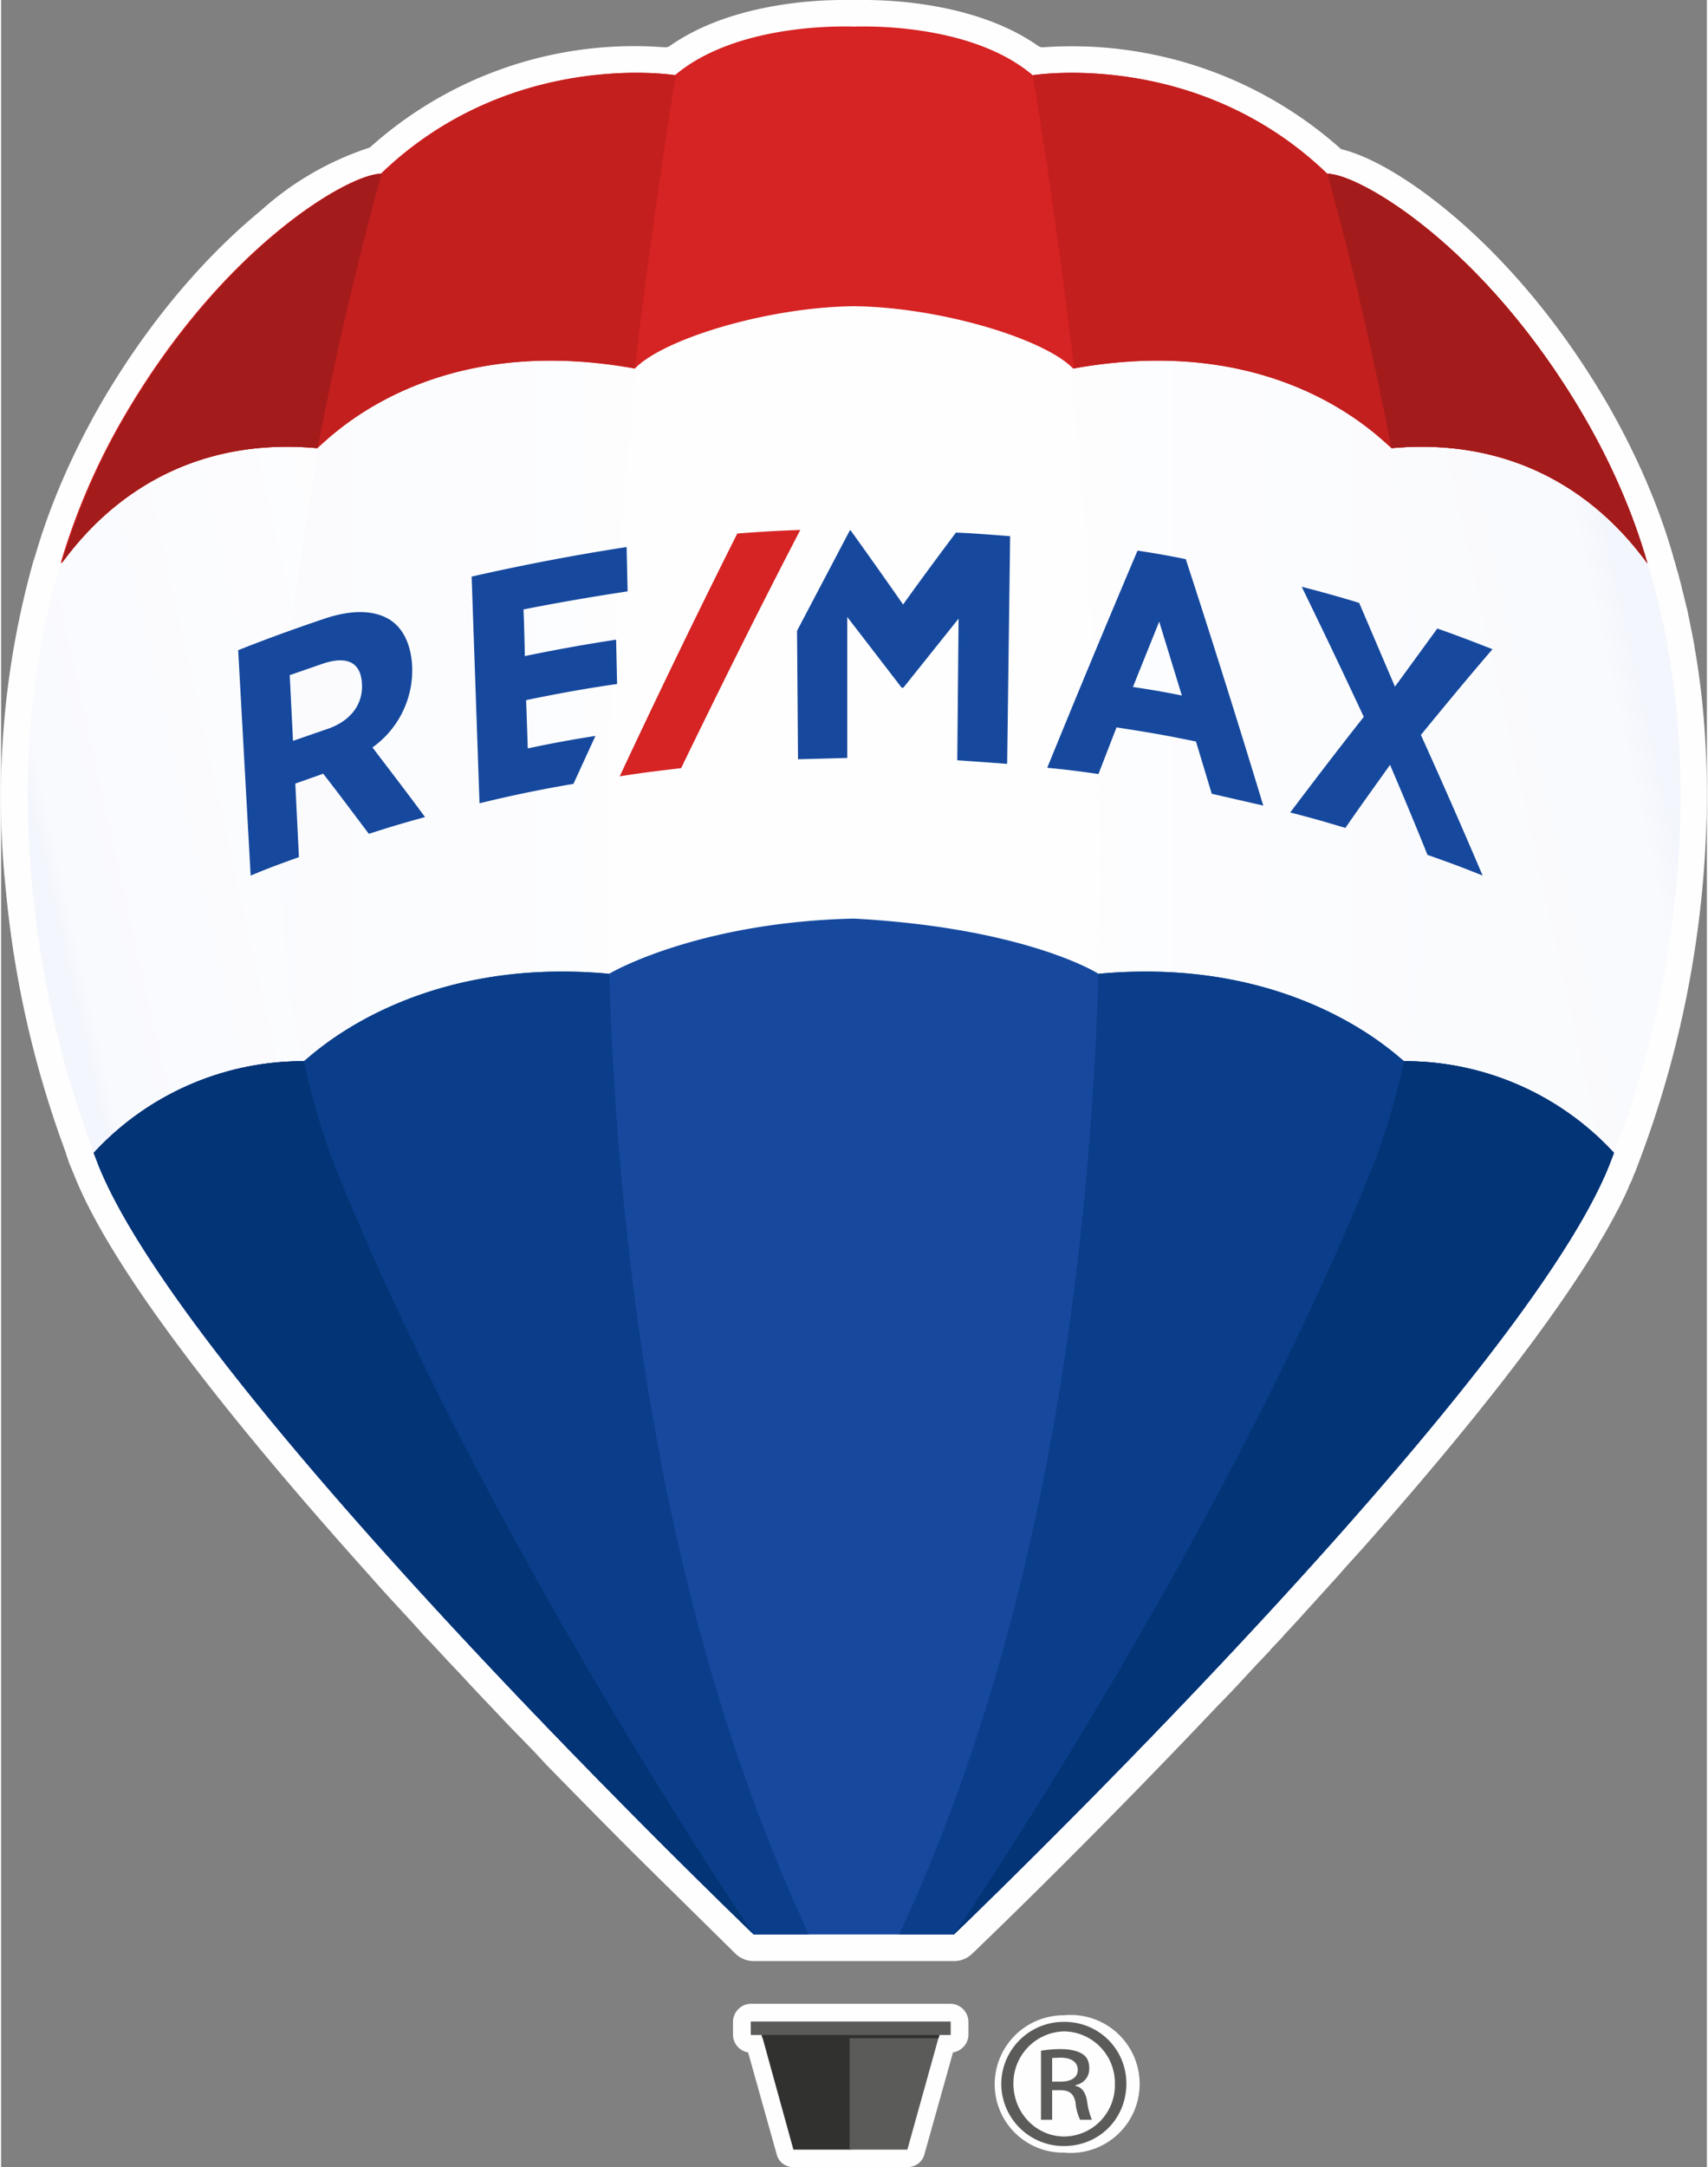 <svg xmlns="http://www.w3.org/2000/svg" width="97" height="123" shape-rendering="geometricPrecision" text-rendering="geometricPrecision" image-rendering="optimizeQuality" fill-rule="evenodd" clip-rule="evenodd" viewBox="0 0 5.195 6.596"><rect x="0" y="0" width="5.195" height="6.596" fill="#808080" stroke="none"/><defs><linearGradient id="a" gradientUnits="userSpaceOnUse" x1="2.446" y1="3.151" x2=".181" y2="3.151"><stop offset="0" stop-color="#FEFEFE"/><stop offset=".969" stop-color="#F9FAFE"/><stop offset="1" stop-color="#F4F6FD"/></linearGradient><linearGradient id="b" gradientUnits="userSpaceOnUse" x1="2.745" y1="3.151" x2="5.01" y2="3.151"><stop offset="0" stop-color="#FEFEFE"/><stop offset=".969" stop-color="#F9FAFE"/><stop offset="1" stop-color="#F4F6FD"/></linearGradient><linearGradient id="c" gradientUnits="userSpaceOnUse" x1="5.202" y1="3.044" x2="2.499" y2="3.645"><stop offset="0" stop-color="#F4F6FD"/><stop offset=".031" stop-color="#F9FAFD"/><stop offset="1" stop-color="#FEFEFE"/></linearGradient><linearGradient id="d" gradientUnits="userSpaceOnUse" x1="1.709" y1="3.185" x2=".329" y2="3.492"><stop offset="0" stop-color="#FEFEFE"/><stop offset=".969" stop-color="#F9FAFE"/><stop offset="1" stop-color="#F4F6FD"/></linearGradient></defs><path fill="#FEFEFE" fill-rule="nonzero" d="M2.292 5.969a.079.079 0 01-.056-.023l-.275-.271c-.101-.1-.201-.202-.299-.302l-.04-.043-.037-.038-.037-.038-.037-.039-.037-.039-.037-.039-.037-.04-.037-.039-.037-.04-.038-.04-.036-.04-.036-.039-.037-.04a9.159 9.159 0 01-.035-.039l-.032-.036C.626 4.242.326 3.836.223 3.578l-.005-.012-.012-.029-.001-.004-.004-.012-.003-.008v-.002a3.113 3.113 0 01-.183-.796 2.66 2.66 0 01.083-1.006l.001-.003.005-.015c.044-.152.111-.307.199-.461C.475.934.663.746.791.641a.92.92 0 01.332-.192 1.204 1.204 0 01.898-.305h.002a.027.027 0 00.012-.003C2.211.016 2.46 0 2.563 0h.068c.104 0 .353.016.529.141a.027.027 0 00.012.003h.001a1.23 1.23 0 01.908.31c.085.02.203.088.323.187.128.105.316.293.488.588.09.157.157.313.2.463l.002.009.003.008.006.022.005.016.004.017a.3.3 0 01.008.032l.002.007.007.028.004.017.002.007.009.044a17.345 17.345 0 01.013.066v.003c.022.123.034.251.037.381v.001l.001.059a3.183 3.183 0 01-.207 1.128l-.011.029-.005.011-.005.014-.007.014-.004.01-.008.018-.006.013a.182.182 0 00-.007.014l-.01.02-.004.007a1.556 1.556 0 01-.057.101v.001c-.141.235-.384.548-.722.929l-.002.002-.038.042-.001.001-.037.042-.002.002-.038.042-.001.001-.038.042-.002.002-.037.041-.002.002-.038.041-.002.003-.038.04-.001.002-.039.041-.039.042-.041.044-.04.041c-.321.339-.606.619-.748.755a.079.079 0 01-.056.023h-.61zm.12.627a.051.051 0 01-.05-.039l-.087-.31a.055.055 0 01-.046-.054v-.039c0-.03.025-.055.055-.055h.607c.03 0 .055.025.055.055v.039c0 .027-.021.05-.047.054l-.087.31a.052.052 0 01-.05.039h-.35zm.825-.044a.208.208 0 01-.211-.21.21.21 0 01.211-.208.21.21 0 110 .418z"/><path fill="#FEFEFE" fill-rule="nonzero" d="M3.238 6.154c.106 0 .189.084.189.188 0 .107-.083.19-.19.19a.19.19 0 01-.191-.19.19.19 0 01.191-.188h.001zM.282 3.493l.015.039c.087.22.318.536.6.873.336.404.741.83 1.053 1.144.117.117.223.223.312.31l.001.001.02.02h.004l.302.001.286.001h.019c.49-.471 1.524-1.511 1.901-2.135a2.57 2.57 0 00.06-.107l.007-.016a.054.054 0 00.007-.013l.006-.012.007-.016.005-.01.01-.025a.049.049 0 01.003-.007l.006-.015.005-.018c.162-.412.307-1.123.103-1.793.001.001-.489-1.329-2.406-1.329C.897.328.19 1.707.19 1.707v.034l-.009-.009c-.194.659-.055 1.355.101 1.76v.001z"/><path fill="url(#a)" d="M.19 1.707v.034l-.009-.009c-.194.659-.055 1.355.101 1.76v.001l.015.039c.087.22.318.536.6.873.336.404.741.83 1.053 1.144.116.117.222.222.312.31l.021.021h.163c-.93-2.026-.527-4.792-.411-5.457C.738.639.19 1.707.19 1.707z"/><path fill="url(#b)" d="M2.745 5.88h.163c.094-.092.208-.204.333-.331.312-.314.717-.74 1.054-1.144.282-.337.512-.653.599-.873l.016-.039-.001-.001c.156-.405.295-1.101.101-1.76l-.008.009v-.034S4.454.639 3.156.423c.117.665.52 3.431-.411 5.457z"/><path fill="url(#c)" d="M4.176 3.567c-.405 1.011-1.085 2.061-1.23 2.279.299-.291.766-.762 1.173-1.224.063-.072.125-.145.185-.217.269-.321.491-.623.586-.841a.197.197 0 00.007-.016.183.183 0 01.007-.017c-.001.003-.002.004.001-.005l.014-.034c.156-.405.295-1.101.101-1.76l-.009-.025s-.283-.552-.925-.943c.134.483.462 1.877.09 2.803z"/><path fill="url(#d)" d="M.184 1.707l-.008.025c-.194.659-.055 1.355.101 1.76l-.001.001.015.039c.088.22.318.536.6.873.09.108.185.218.282.326.383.427.802.849 1.077 1.117-.141-.214-.824-1.267-1.231-2.281-.371-.926-.043-2.32.09-2.803-.641.391-.925.943-.925.943z"/><path fill="#D62323" fill-rule="nonzero" d="M2.597.081c-.059-.002-.365-.004-.545.148 0 0-.5-.082-.896.3C1.062.528.677.747.373 1.27a2.016 2.016 0 00-.192.445c.06-.079.291-.395.779-.351.034-.026.338-.357.97-.242.086-.09.403-.187.667-.19.265.003.582.1.668.19.631-.115.936.216.97.242.488-.044.719.272.779.351a1.97 1.97 0 00-.192-.445C4.518.747 4.133.528 4.039.529c-.396-.382-.897-.3-.897-.3-.179-.152-.485-.15-.545-.148z"/><path fill="#C31F1E" fill-rule="nonzero" d="M2.055.229s-.5-.082-.896.3C1.064.528.68.747.376 1.27a2.016 2.016 0 00-.192.445c.06-.079.291-.395.779-.351.034-.026.337-.356.967-.243.06-.507.125-.892.125-.892z"/><path fill="#A41B1B" fill-rule="nonzero" d="M.963 1.364h.001c.091-.475.195-.835.195-.835C1.064.528.68.747.376 1.27a2.016 2.016 0 00-.192.445c.06-.079.291-.395.779-.351z"/><path fill="#C31F1E" fill-rule="nonzero" d="M3.142.229s.5-.082.897.3c.094-.001.479.218.783.741.083.144.149.293.192.445-.06-.079-.291-.395-.779-.351-.034-.026-.338-.356-.967-.243-.06-.507-.126-.892-.126-.892z"/><path fill="#A41B1B" fill-rule="nonzero" d="M4.235 1.364h-.001C4.143.889 4.039.529 4.039.529c.094-.001.479.218.783.741.083.144.149.293.192.445-.06-.079-.291-.395-.779-.351z"/><path fill="#313130" fill-rule="nonzero" d="M2.59 6.18h-.279l.004.008.098.355h.177z"/><path fill="#5B5B5A" fill-rule="nonzero" d="M2.584 6.18h.279l-.004.008-.099.355h-.176z"/><path fill="#5B5B5A" fill-rule="nonzero" d="M2.891 6.194h-.607l-.001-.001v-.039l.001-.001h.607l.001.001v.039l-.001.001z"/><path fill="#313130" fill-rule="nonzero" d="M2.855 6.204l.003-.01h-.542l.003.01z"/><path fill="#16499E" fill-rule="nonzero" d="M4.273 3.23c-.007 0-.316-.323-.931-.266-.033-.021-.261-.142-.745-.168-.445.01-.711.147-.745.168-.615-.057-.923.266-.93.266a.867.867 0 00-.64.279l.015.039c.231.575 1.45 1.813 1.995 2.34h.61c.545-.527 1.764-1.765 1.995-2.34l.015-.039a.866.866 0 00-.639-.279z"/><path fill="#0A3E8A" fill-rule="nonzero" d="M3.342 2.964c.615-.057.924.266.931.266a.866.866 0 01.639.279l-.015.039c-.231.575-1.45 1.813-1.995 2.34h-.167c.424-.91.577-1.971.607-2.924z"/><path fill="#033476" fill-rule="nonzero" d="M4.273 3.23a.866.866 0 01.639.279l-.015.039c-.231.575-1.45 1.813-1.995 2.34 0 0 .807-1.182 1.266-2.315.044-.109.079-.224.105-.343z"/><path fill="#0A3E8A" fill-rule="nonzero" d="M1.852 2.964c-.615-.057-.923.266-.93.266a.867.867 0 00-.64.279l.015.039c.232.575 1.45 1.813 1.995 2.34h.168c-.424-.91-.578-1.971-.608-2.924z"/><path fill="#033476" fill-rule="nonzero" d="M.922 3.23a.867.867 0 00-.64.279l.015.039c.232.575 1.45 1.813 1.995 2.34 0 0-.806-1.182-1.266-2.315a2.131 2.131 0 01-.104-.343z"/><path fill="#16499E" fill-rule="nonzero" d="M1.099 2.082v.001c.003.063-.037.113-.106.136l-.104.036-.01-.2.101-.035c.075-.025.116-.003.119.062zm.153-.048V2.03c-.003-.066-.026-.116-.067-.143-.047-.03-.115-.032-.197-.005-.089.03-.178.062-.266.097l.038.686c.058-.024.088-.035.147-.056l-.011-.224.085-.03c.056.072.083.109.139.183.068-.022.102-.032.171-.051-.052-.071-.106-.141-.16-.212a.288.288 0 00.121-.241zm2.344.083a2.58 2.58 0 00-.149-.026l.08-.199.069.225zm-.135-.441c-.093.219-.185.44-.275.661.063.006.094.01.156.019l.055-.142c.097.015.145.023.242.043l.048.159.157.036a38.376 38.376 0 00-.236-.75 2.515 2.515 0 00-.147-.026zm.863.561c.072-.088.144-.175.218-.261-.067-.026-.1-.039-.168-.063l-.129.177-.109-.255a3.811 3.811 0 00-.175-.049c.064.131.127.263.189.396-.076.096-.15.193-.224.291.067.017.101.027.168.047.054-.078.082-.116.136-.192.039.091.077.182.114.274.068.024.101.036.168.063a20.514 20.514 0 00-.188-.428zm-2.72.041l-.005-.147c.092-.019.184-.036.277-.049l-.003-.135a5.218 5.218 0 00-.278.05 6.545 6.545 0 00-.004-.142c.106-.021.211-.039.317-.055l-.003-.135a6.886 6.886 0 00-.472.09l.024.69c.094-.023.19-.043.286-.059l.067-.146a3.555 3.555 0 00-.206.038zm1.304-.657c-.054.072-.108.145-.161.219a18.335 18.335 0 00-.16-.226h-.002l-.161.306.003.391.15-.004v-.429l.164.213.001.002h.006l.168-.21-.004.431.152.011.009-.693c-.066-.005-.099-.008-.165-.011z"/><path fill="#D62323" fill-rule="nonzero" d="M2.071 2.338c.118-.243.238-.485.363-.725a4.117 4.117 0 00-.192.011c-.123.245-.242.491-.358.739.075-.012.112-.016.187-.025z"/><path fill="#5B5B5A" fill-rule="nonzero" d="M3.201 6.336h.025c.029 0 .053-.01.053-.036 0-.019-.014-.037-.053-.037l-.025.001v.072zm0 .116h-.034v-.21a.34.34 0 01.061-.005c.032 0 .054.007.067.016.013.009.019.023.019.043 0 .028-.018.045-.042.051v.002c.019.003.032.02.036.051a.219.219 0 00.014.052h-.036a.156.156 0 01-.014-.054c-.006-.026-.019-.036-.047-.036h-.024v.09zm.036-.269a.158.158 0 00-.154.159c0 .09.07.161.155.161a.156.156 0 00.154-.16.157.157 0 00-.154-.16h-.001zm.001-.029c.106 0 .189.084.189.188 0 .107-.083.19-.19.19a.19.19 0 01-.191-.19.19.19 0 01.191-.188h.001z"/></svg>